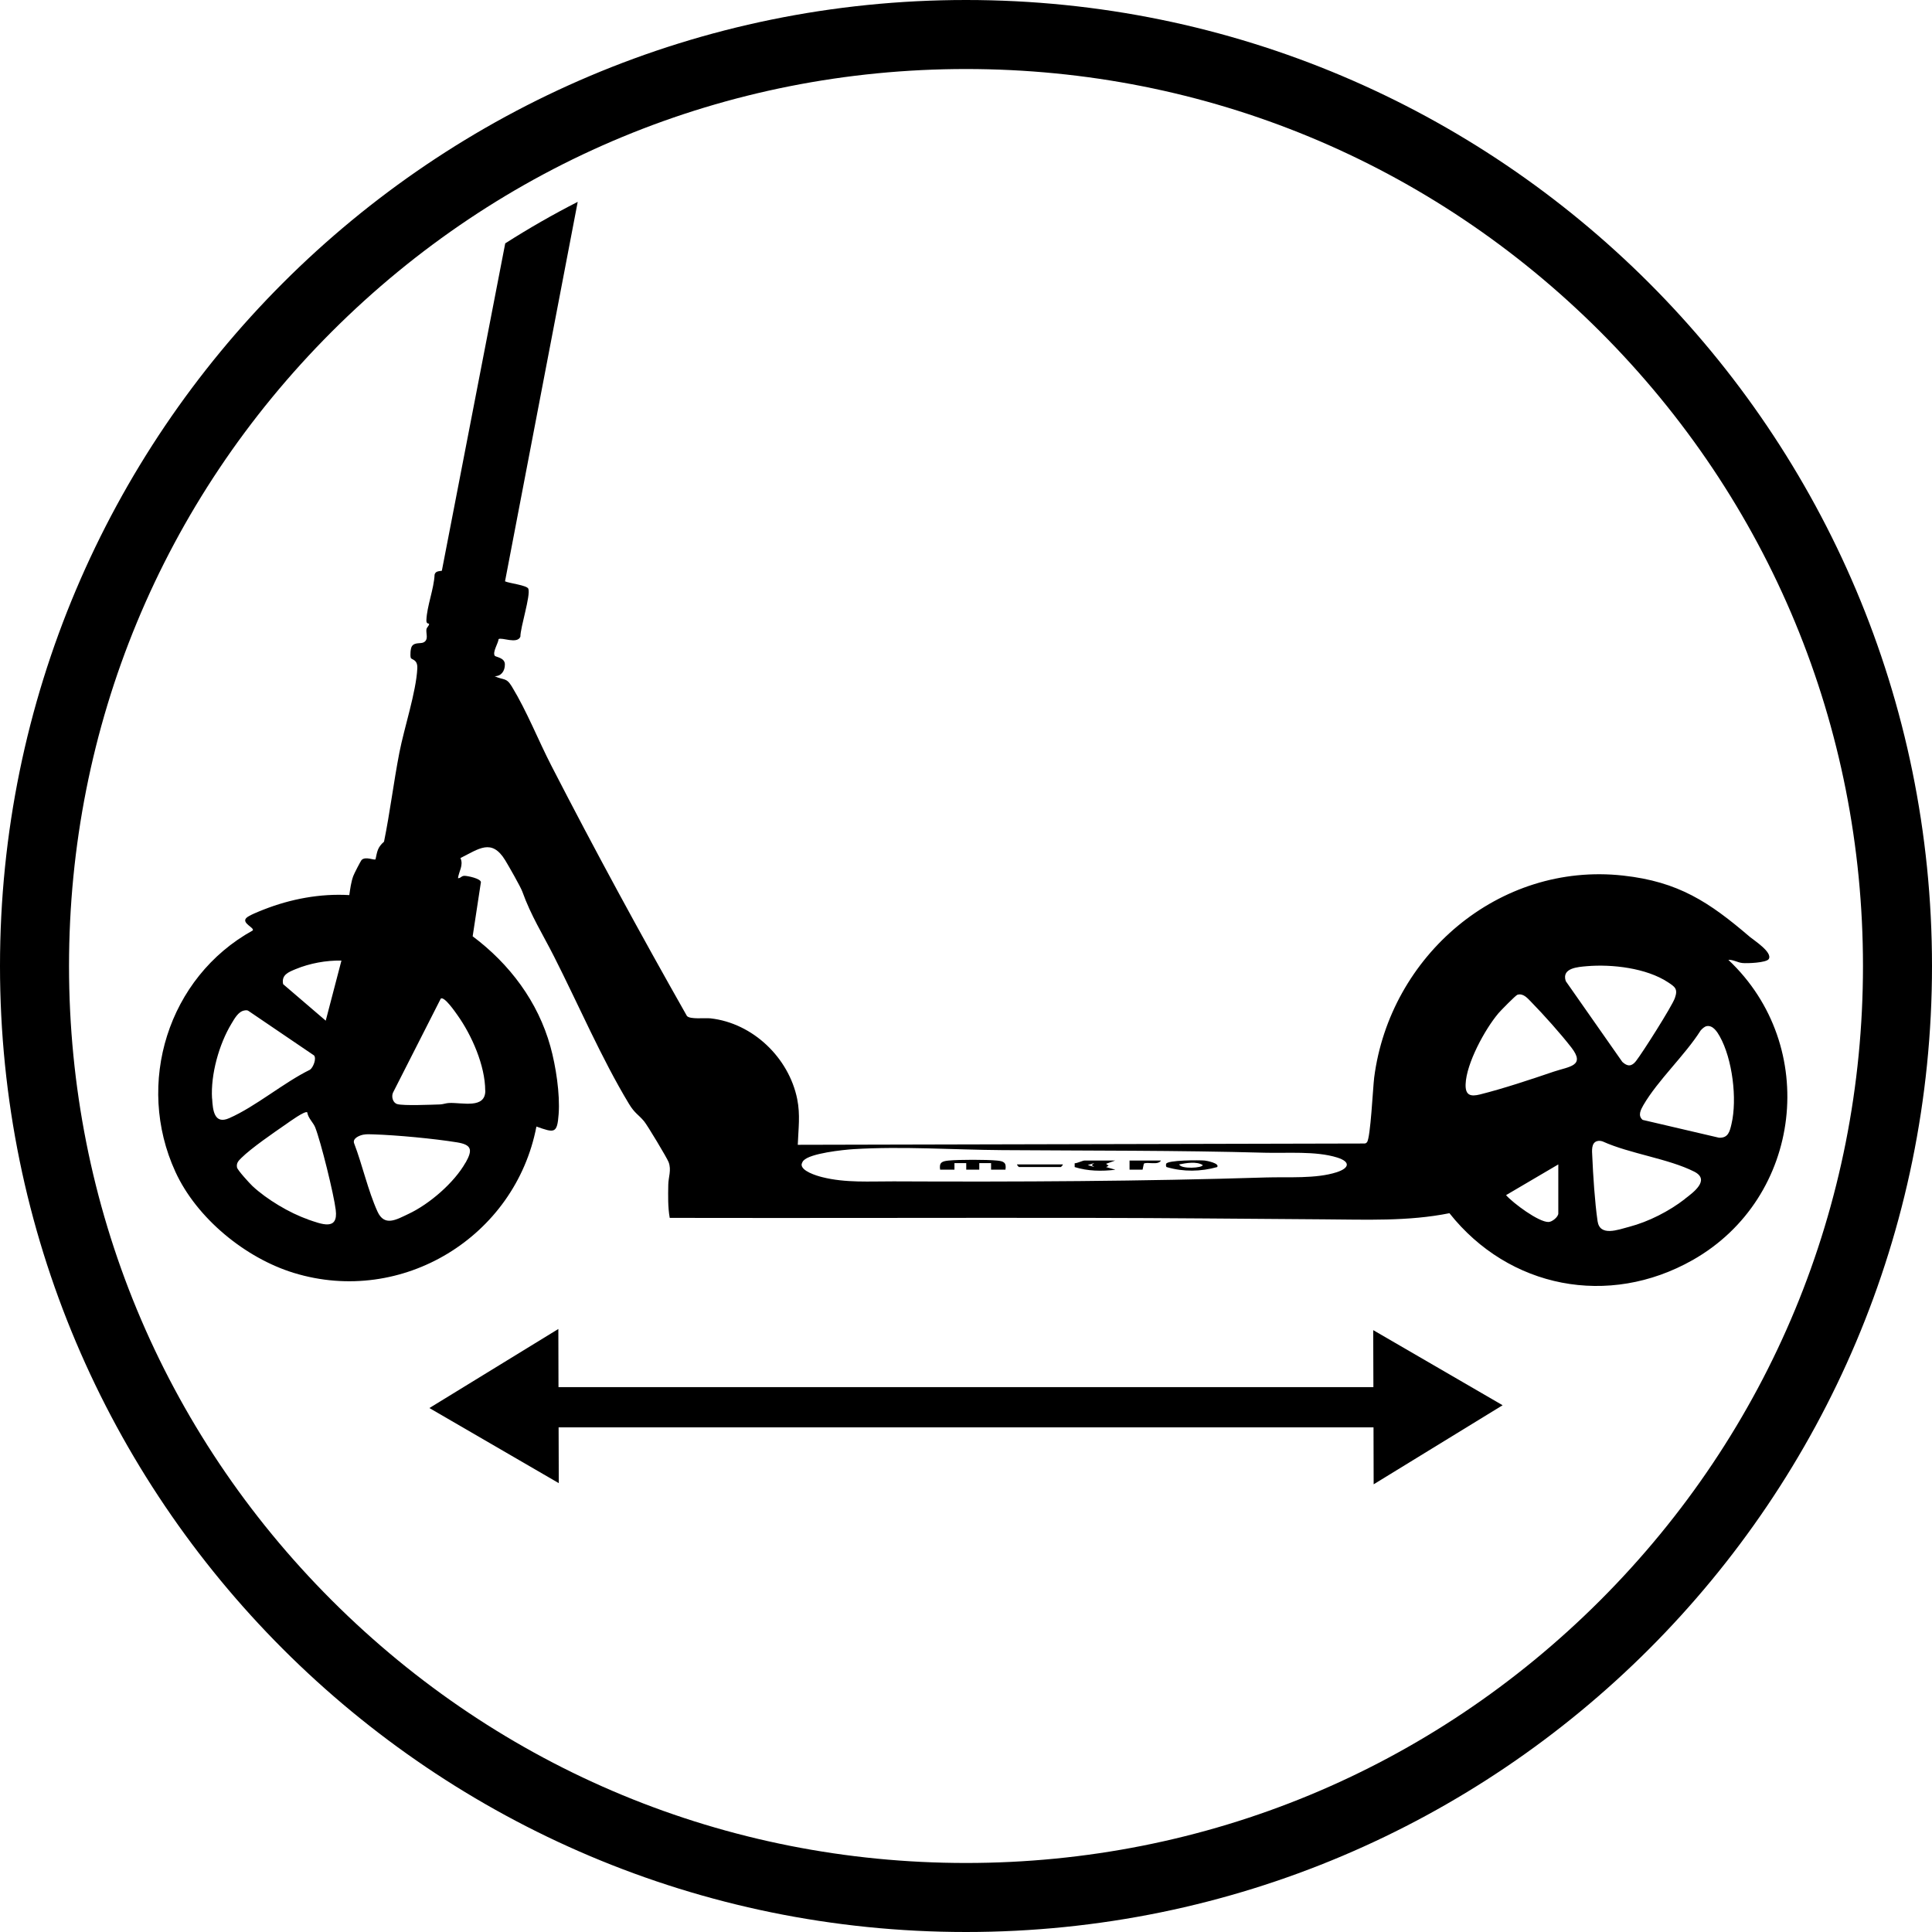 <svg viewBox="0 0 400 400" version="1.1" xmlns="http://www.w3.org/2000/svg" id="CONTENT">
  
  <g>
    <polygon points="311.1 290.94 311.1 290.94 284.4 307.31 284.36 291.36 284.31 275.39 311.1 290.94"></polygon>
    <polygon points="88.9 291.52 88.9 291.52 115.6 275.15 115.64 291.12 115.69 307.07 88.9 291.52"></polygon>
    <rect height="8.33" width="180.99" y="287.19" x="106.64"></rect>
  </g>
  <path d="M200,14.29c49.61,0,96.24,19.32,131.32,54.39,35.07,35.07,54.39,81.71,54.39,131.32s-19.32,96.24-54.39,131.32c-35.07,35.07-81.71,54.39-131.32,54.39s-96.24-19.32-131.32-54.39c-35.07-35.07-54.39-81.71-54.39-131.32s19.32-96.24,54.39-131.32C103.75,33.61,150.39,14.29,200,14.29M200,0C89.55,0,0,89.55,0,200s89.55,200,200,200,200-89.55,200-200S310.45,0,200,0h0Z"></path>
  <g>
    <path d="M104.6,50.4l-13.12,67.77c-.63.11-1.3.06-1.5.79-.14,2.99-1.6,6.55-1.7,9.44-.04.9.57.6.56.79,0,.39-.46.64-.55,1.1-.14.8.51,2.11-.55,2.69-.63.35-1.85-.06-2.45.8-.31.44-.39,1.89-.25,2.4.13.46,1.45.25,1.36,2.2-.24,4.88-2.71,12.29-3.71,17.42-1.19,6.13-1.94,12.35-3.18,18.46-1.35,1.19-1.4,1.98-1.76,3.65-.33.25-2-.65-2.86.11-.19.17-1.61,2.93-1.76,3.38-.44,1.21-.63,2.64-.81,3.92-6.02-.35-12.11.79-17.71,2.99-.82.32-3.15,1.23-3.64,1.77-.96,1.08,1.75,1.98,1.36,2.56-17.54,9.69-24.4,31.71-16.01,49.98,4.4,9.6,14.49,17.86,24.54,20.93,22.43,6.86,45.82-7.51,50.2-30.31,3.75,1.33,4.3,1.5,4.6-2.57.31-4.17-.58-9.95-1.7-13.99-2.58-9.31-8.45-17.1-16.1-22.83l1.71-11.23c-.13-.74-2.65-1.26-3.35-1.29-.75-.02-.76.51-1.4.49.19-1.46,1.19-2.68.51-4.17,3.81-1.89,6.46-4.13,9.27.46.71,1.17,3.15,5.43,3.54,6.48,1.79,5,4.19,8.75,6.57,13.45,5.02,9.89,9.82,21.08,15.51,30.5,1.2,1.99,1.94,2.18,3.14,3.62.64.76,4.74,7.57,5.07,8.45.62,1.63-.05,3.14-.07,4.65-.04,2.3-.1,4.64.3,6.89,28.9.06,57.82-.04,86.73,0,16.18.02,32.5.19,48.69.3,8.68.05,17.48.45,26.01-1.27,12.33,15.54,32.94,19.56,50.36,9.7,22.74-12.88,26.35-44.33,7.39-62.15.95-.08,1.89.54,2.87.65.96.11,5-.04,5.49-.82.86-1.39-3.14-3.93-3.89-4.57-8.44-7.23-14.8-11.45-26.25-12.71-25.75-2.85-48.3,16.63-51.55,41.81-.26,2.02-.75,12.52-1.49,13.39-.15.18-.3.27-.54.27l-117.31.27c.12-3.31.55-6.18-.12-9.49-1.74-8.55-9.19-15.71-17.94-16.69-1.2-.13-4.3.26-4.9-.51-9.68-17.07-19.08-34.35-28.05-51.79-2.79-5.42-5.02-11.19-8.2-16.42-1.17-1.92-1.64-1.23-3.56-2.12,1.4.02,2.14-1.11,2.13-2.44,0-1.43-1.9-1.5-2.1-1.8-.49-.77.71-2.55.8-3.44.62-.43,3.86,1.1,4.51-.5-.01-1.95,2.14-8.48,1.65-9.92-.25-.73-3.99-1.14-4.83-1.54l15.05-78.57c-5.12,2.61-10.12,5.48-14.98,8.58h-.02ZM43.9,227.42c-.3-4.95,1.45-11.23,4.01-15.46.61-1.01,1.43-2.56,2.69-2.75.31-.05.58-.1.86.1l13.55,9.2c.56.63-.15,2.48-.82,2.96-5.51,2.7-11.25,7.63-16.75,10.04-3.1,1.36-3.39-1.69-3.52-4.07h-.01ZM63.77,252.46c-3.79-1.29-8.58-4.17-11.5-6.9-.58-.55-3.1-3.29-3.2-3.86-.17-.92.32-1.38.9-1.96,2.05-2.04,6.73-5.25,9.25-6.99.65-.45,3.89-2.82,4.39-2.46.17,1.2,1.24,2.11,1.64,3.1,1.18,2.98,3.87,13.88,4.26,17.11.55,4.4-2.94,2.93-5.76,1.98h.01ZM67.44,211.32l-8.82-7.56c-.4-1.93,1.11-2.5,2.61-3.12,2.9-1.2,6.32-1.83,9.46-1.76l-3.25,12.44ZM96.4,240.68c-2.35,4.18-7.49,8.61-11.81,10.64-2.56,1.21-5,2.7-6.45-.51-1.95-4.31-3.12-9.65-4.83-14.12-.36-1.02,1.14-1.63,1.92-1.77.69-.13,1.4-.08,2.1-.06,4.82.15,12.52.88,17.29,1.65,3.06.5,3.26,1.55,1.8,4.17h0ZM100.48,225.8c0,3.82-4.69,2.45-7.48,2.56-.64.02-1.24.27-1.87.3-1.79.05-7.57.31-8.88-.07-.93-.26-1.26-1.55-.88-2.38l9.89-19.46c.74-.52,3,2.79,3.45,3.42,2.96,4.15,5.74,10.46,5.75,15.64h.01ZM322.63,251.23c0,.7-1.24,1.75-2.02,1.77-2.05.05-7.36-3.92-8.8-5.56l10.82-6.36v10.14h0ZM348.85,248.23c-3.29,2.55-7.52,4.71-11.55,5.77-2.33.61-6.06,2.07-6.54-1.17-.57-3.92-.93-9.5-1.1-13.51-.05-1-.25-2.71,1-3.06.4-.12.79-.06,1.17.07,5.61,2.54,13.6,3.55,18.93,6.24,3.43,1.73-.25,4.36-1.93,5.65h.01ZM353.4,212.44c1.26-.19,2.14,1.21,2.65,2.12,2.63,4.67,3.65,12.99,2.44,18.14-.36,1.54-.67,2.95-2.6,2.85l-15.8-3.69c-1.04-.89-.4-2.08.15-3.05,3.06-5.24,8.55-10.25,11.86-15.46.31-.36.81-.83,1.27-.9h.01ZM328.52,200.04c5.23-.45,12.35.38,16.81,3.32,1.44.95,2.12,1.37,1.43,3.29-.62,1.73-6.73,11.36-8.06,13.05-.89,1.13-1.76,1.14-2.82.15l-11.7-16.71c-.93-2.74,2.52-2.94,4.35-3.1h0ZM310.19,209.83c.45-.54,3.64-3.79,3.98-3.88,1.26-.37,2.15.8,2.92,1.57,2.51,2.57,6.05,6.52,8.24,9.35,2.99,3.85-.43,3.92-3.64,5-4.79,1.63-10.43,3.51-15.3,4.73-1.87.46-3.04.23-2.95-2.12.14-4.3,3.99-11.37,6.75-14.64h.01ZM166.36,240.29c1.32-1.51,8.23-2.24,10.35-2.37,10.17-.63,20.61.13,30.76.2,18.15.13,36.29.04,54.39.54,4.62.13,10.56-.39,14.98.99,2.82.88,2.55,2.19-.1,3.05-4.32,1.39-10.1.94-14.61,1.08-25.6.8-51.48.93-77.12.81-4.89-.02-9.94.35-14.8-.88-1.1-.27-4.44-1.27-4.24-2.7.08-.26.2-.52.38-.73h0Z"></path>
    <path d="M241.61,241.65c3.4.99,7.01.93,10.39-.02.58-.79-2.18-1.31-2.57-1.35-1.08-.11-7.74-.11-7.99.68-.05.15-.1.65.17.7h0ZM249.01,241.21c0,.62-4.5.89-4.87-.13,1.42-.29,3.58-.67,4.87.13Z"></path>
    <path d="M197.61,242.17v-1.36h2.44v1.36h2.7v-1.36h2.44v1.36h2.98c.24-1.51-.4-1.76-1.76-1.89-2.15-.21-7.86-.21-10.01,0-1.36.14-1.99.38-1.76,1.89h2.98,0Z"></path>
    <path d="M236.82,240.93c.65-.46,2.96.4,3.54-.65h-6.5v1.89h2.7l.26-1.24Z"></path>
    <path d="M230.89,242.17l-1.89-.54.54-.27-.55-.4,1.89-.68h-6.36c-.37,0-1.48.56-2.02.56v.79c2.73.85,5.56.89,8.38.56h.01ZM226.56,240.81l-.55.4.55.4-1.35-.4,1.35-.4Z"></path>
    <path d="M211,241.62h8.65s.43-.37.4-.54h-9.48c-.02.18.36.54.4.54h.01Z"></path>
  </g>
</svg>